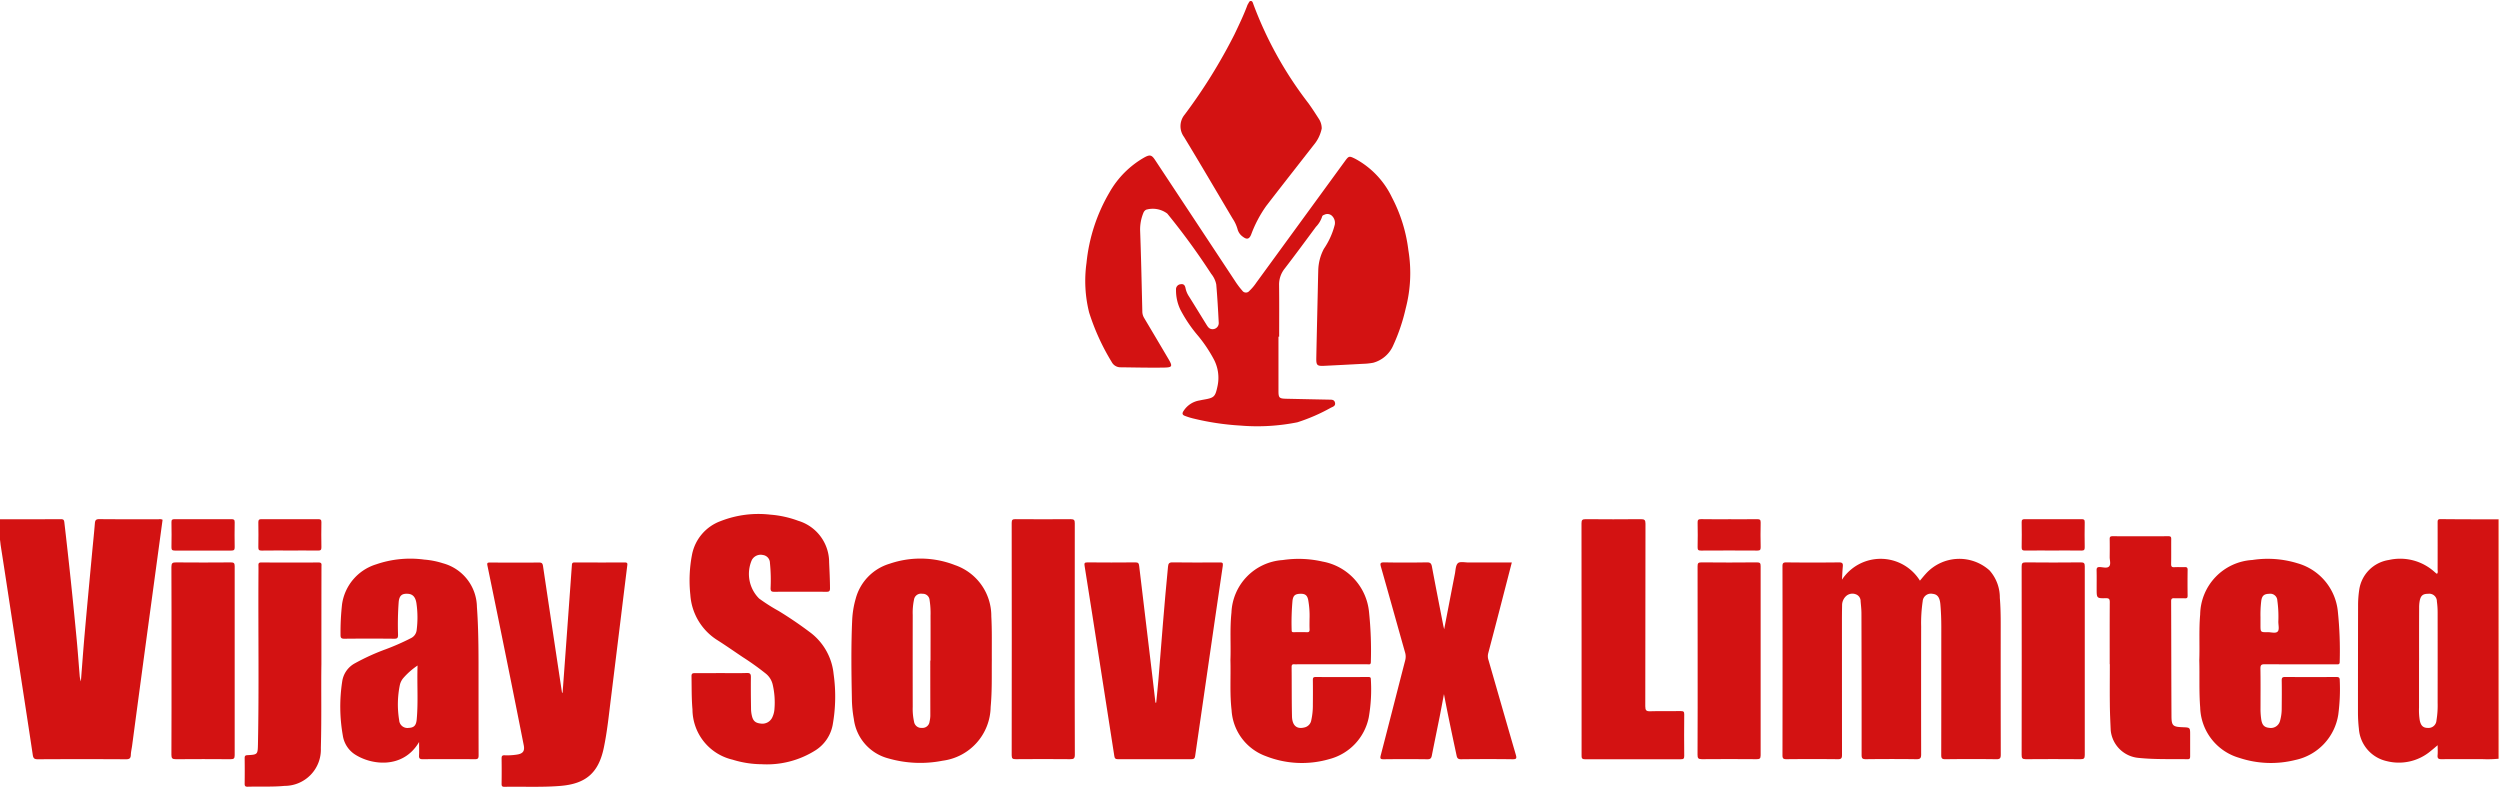 <svg xmlns="http://www.w3.org/2000/svg" xmlns:xlink="http://www.w3.org/1999/xlink" width="286" height="90" viewBox="0 0 286 90">
  <defs>
    <clipPath id="clip-datahousewares">
      <rect width="286" height="90"/>
    </clipPath>
  </defs>
  <g id="datahousewares" clip-path="url(#clip-datahousewares)">
    <rect width="286" height="90" fill="rgba(255,255,255,0)"/>
    <g id="Group_3" data-name="Group 3" transform="translate(-253.139 -293.248)">
      <path id="Path_22" data-name="Path 22" d="M252.724,439.85c2.46,0,4.919,0,7.378-.013.3,0,.369.09.4.378q.785,6.746,1.421,13.507c.124,1.32.217,2.643.327,3.965a2.652,2.652,0,0,0,.143.707c.142-1.8.271-3.611.43-5.415.267-3.028.553-6.055.834-9.082.11-1.192.238-2.382.335-3.574.028-.346.108-.494.508-.49,2.266.023,4.532.011,6.8.013a.745.745,0,0,1,.439.057q-.85,6.262-1.7,12.533-.9,6.656-1.786,13.312c-.047.352-.134.7-.147,1.056-.014.387-.151.5-.551.5q-5.049-.028-10.1,0c-.389,0-.509-.109-.567-.5-.616-4.123-1.257-8.243-1.889-12.364-.6-3.9-1.186-7.8-1.794-11.691a21.467,21.467,0,0,0-.48-2.8Z" transform="translate(0 -87.196)" fill="#d31212"/>
      <path id="Path_23" data-name="Path 23" d="M960.05,467.258l-.084.013c0-.387-.011-.775-.011-1.163q0-13.112-.008-26.224l.1-.009Z" transform="translate(-421.019 -87.222)" fill="#fd7855"/>
      <path id="Path_24" data-name="Path 24" d="M582.649,357.754q0,3.082,0,6.165c0,.849.071.926.942.944q2.428.052,4.854.1c.278.005.576-.02.667.334.095.372-.207.471-.452.581a20.708,20.708,0,0,1-3.852,1.677,23.288,23.288,0,0,1-6.52.374,30.054,30.054,0,0,1-5.455-.827,8.3,8.3,0,0,1-.875-.276c-.324-.119-.355-.3-.151-.593a2.662,2.662,0,0,1,1.766-1.169c.159-.028.316-.067.476-.094,1.259-.216,1.363-.314,1.631-1.568a4.525,4.525,0,0,0-.429-3.057,16.188,16.188,0,0,0-1.775-2.656,15.868,15.868,0,0,1-2.038-3,5.069,5.069,0,0,1-.509-2.294.578.578,0,0,1,.527-.635c.393-.068.511.178.569.49a2.655,2.655,0,0,0,.4.925c.669,1.068,1.325,2.144,1.989,3.215.145.234.3.472.6.505a.7.7,0,0,0,.8-.753c-.074-1.454-.157-2.908-.282-4.358a2.777,2.777,0,0,0-.578-1.214,78.62,78.62,0,0,0-5.026-6.893,2.768,2.768,0,0,0-2.408-.446.666.666,0,0,0-.318.351,5,5,0,0,0-.38,2.021c.115,3.088.177,6.178.252,9.268a1.449,1.449,0,0,0,.2.734q1.389,2.331,2.766,4.669c.524.889.485,1.007-.523,1.023-1.65.025-3.3-.015-4.951-.034a1.124,1.124,0,0,1-.991-.6,25.816,25.816,0,0,1-2.586-5.667,14.911,14.911,0,0,1-.3-5.68,19.777,19.777,0,0,1,2.617-8.043,10.622,10.622,0,0,1,4.028-4.034c.607-.325.814-.274,1.194.3q4.572,6.917,9.141,13.835a9.12,9.12,0,0,0,.844,1.123.5.5,0,0,0,.8.032,5.545,5.545,0,0,0,.811-.962l10.118-13.874c.458-.628.5-.621,1.183-.286a9.794,9.794,0,0,1,4.206,4.423,17.51,17.51,0,0,1,1.877,6.022,15.978,15.978,0,0,1-.306,6.685,21.255,21.255,0,0,1-1.421,4.208,3.494,3.494,0,0,1-2.305,2,7.277,7.277,0,0,1-1.155.119q-2.205.123-4.411.229c-.853.04-.95-.049-.933-.921.05-2.556.113-5.112.17-7.668.018-.792.032-1.585.055-2.378a5.527,5.527,0,0,1,.639-2.41,8.708,8.708,0,0,0,1.248-2.762,1.111,1.111,0,0,0-.356-1.052.76.76,0,0,0-.817-.1c-.122.049-.249.09-.279.239a3,3,0,0,1-.7,1.15c-1.185,1.6-2.361,3.2-3.575,4.777a2.928,2.928,0,0,0-.643,1.921c.026,1.958.009,3.916.009,5.874Z" transform="translate(-183.253 -25.996)" fill="#d31212"/>
      <path id="Path_25" data-name="Path 25" d="M764.443,453.436a5.293,5.293,0,0,1,8.918.112c.233-.274.452-.55.691-.808a5.164,5.164,0,0,1,7.27-.365,4.67,4.67,0,0,1,1.18,3.147c.086,1.033.1,2.068.1,3.1q-.006,7.4.007,14.807c0,.4-.06.554-.516.547-1.942-.03-3.884-.025-5.826,0-.4,0-.469-.125-.469-.49.011-4.871.005-9.742.008-14.612,0-.875-.03-1.748-.106-2.618-.07-.8-.339-1.148-.882-1.2a.94.94,0,0,0-1.141.85,16.954,16.954,0,0,0-.176,2.9q-.012,7.306,0,14.612c0,.446-.112.561-.557.555-1.925-.026-3.852-.023-5.778,0-.4,0-.477-.12-.477-.492q.006-8.083-.019-16.166c0-.468-.053-.936-.095-1.4a.828.828,0,0,0-.528-.8,1.085,1.085,0,0,0-1.135.2,1.437,1.437,0,0,0-.456,1.086q-.018.874-.017,1.747,0,7.67.007,15.341c0,.375-.087.488-.475.484q-2.937-.031-5.875,0c-.354,0-.461-.075-.46-.45q.019-10.8,0-21.6c0-.342.053-.469.438-.464q3.01.033,6.021,0c.415-.005.479.141.442.493C764.489,452.444,764.474,452.94,764.443,453.436Z" transform="translate(-300.582 -93.873)" fill="#d31212"/>
      <path id="Path_26" data-name="Path 26" d="M936.353,439.865q0,13.112.008,26.224c0,.388.007.775.011,1.163a13.216,13.216,0,0,1-1.886.041c-1.537.009-3.074-.011-4.61.01-.371,0-.484-.1-.452-.465s.007-.7.007-1.135c-.309.259-.535.458-.771.643a5.647,5.647,0,0,1-5.046,1.178,4.082,4.082,0,0,1-3.193-3.7,16.981,16.981,0,0,1-.106-1.79q0-6.186.013-12.373a12.075,12.075,0,0,1,.132-1.739,4.027,4.027,0,0,1,3.373-3.407,5.864,5.864,0,0,1,5.24,1.363c.072.064.146.127.221.188.011.009.031.009.072.019.124-.144.061-.326.061-.487q.008-2.693,0-5.386c0-.244.019-.378.327-.375C931.953,439.861,934.153,439.86,936.353,439.865Zm-9.044,16.109H927.3c0,1.811,0,3.622,0,5.433a7.238,7.238,0,0,0,.084,1.45c.128.619.391.863.919.866a.91.91,0,0,0,.992-.853,10.44,10.44,0,0,0,.134-2.028q.008-5.142,0-10.283a9.131,9.131,0,0,0-.085-1.305.874.874,0,0,0-1.011-.873c-.6,0-.849.212-.963.856a4.205,4.205,0,0,0-.056.724Q927.3,452.967,927.309,455.974Z" transform="translate(-397.425 -87.202)" fill="#d31212"/>
      <path id="Path_27" data-name="Path 27" d="M452.317,456.6c.971,0,1.943.022,2.913-.011.406-.013.478.131.473.5-.014,1.213,0,2.427.017,3.641a3.533,3.533,0,0,0,.069.625c.136.7.392.945,1.033,1.018a1.251,1.251,0,0,0,1.344-.74,2.648,2.648,0,0,0,.237-.984,8.967,8.967,0,0,0-.209-2.746,2.257,2.257,0,0,0-.787-1.246,31.152,31.152,0,0,0-2.642-1.889c-.94-.63-1.866-1.281-2.82-1.889a6.644,6.644,0,0,1-3.169-5.233,15.536,15.536,0,0,1,.2-4.637,5.127,5.127,0,0,1,3.273-3.8,11.839,11.839,0,0,1,5.667-.736,11.713,11.713,0,0,1,3.207.705,4.961,4.961,0,0,1,3.531,4.77c.047.986.093,1.971.1,2.958,0,.337-.116.395-.417.393q-2.986-.018-5.972,0c-.316,0-.408-.082-.41-.4a19.484,19.484,0,0,0-.074-2.907.919.919,0,0,0-.793-.9,1.15,1.15,0,0,0-1.279.576,3.975,3.975,0,0,0,.833,4.4,21.05,21.05,0,0,0,2.247,1.431q1.8,1.1,3.489,2.367a6.786,6.786,0,0,1,2.789,4.85,18.368,18.368,0,0,1-.113,5.841,4.4,4.4,0,0,1-1.968,2.881,10.394,10.394,0,0,1-6.142,1.588,11.469,11.469,0,0,1-3.341-.523,5.932,5.932,0,0,1-4.583-5.748c-.112-1.26-.087-2.521-.11-3.783-.006-.318.11-.371.392-.366C450.31,456.608,451.313,456.6,452.317,456.6Z" transform="translate(-116.662 -86.35)" fill="#d31212"/>
      <path id="Path_28" data-name="Path 28" d="M358.961,472.016c-1.829,3.135-5.518,2.667-7.436,1.359a3.139,3.139,0,0,1-1.289-2.094,18.933,18.933,0,0,1-.072-6.18A2.813,2.813,0,0,1,351.641,463a25.118,25.118,0,0,1,3.525-1.6,27.413,27.413,0,0,0,2.877-1.27,1.162,1.162,0,0,0,.644-.953,11.314,11.314,0,0,0-.025-3c-.1-.719-.411-1.068-.944-1.112-.714-.059-1.01.193-1.089.906a35.218,35.218,0,0,0-.076,3.783c0,.315-.048.451-.413.448q-2.865-.029-5.73,0c-.339,0-.441-.091-.436-.433a28.5,28.5,0,0,1,.177-3.535,5.6,5.6,0,0,1,3.9-4.541,11.955,11.955,0,0,1,5.5-.543,9.344,9.344,0,0,1,2.136.42,5.253,5.253,0,0,1,3.889,4.993c.209,2.877.183,5.756.186,8.636,0,2.783,0,5.567.008,8.35,0,.329-.072.439-.421.437q-2.986-.025-5.972,0c-.348,0-.442-.1-.423-.437C358.982,473.085,358.961,472.619,358.961,472.016Zm-.175-8.749a8.316,8.316,0,0,0-1.6,1.4,1.874,1.874,0,0,0-.422.809,11.037,11.037,0,0,0-.081,4.052.942.942,0,0,0,1.083.875c.605-.024.857-.269.921-.954C358.875,467.43,358.711,465.407,358.786,463.267Z" transform="translate(-57.878 -93.884)" fill="#d31212"/>
      <path id="Path_29" data-name="Path 29" d="M510.492,462.562c-.019,1.7.041,3.548-.133,5.388a6.3,6.3,0,0,1-5.5,6.147,13.165,13.165,0,0,1-6.2-.264,5.337,5.337,0,0,1-3.951-4.5,13.815,13.815,0,0,1-.225-2.363c-.059-3.008-.1-6.017.038-9.025a10.493,10.493,0,0,1,.4-2.386,5.7,5.7,0,0,1,3.886-4,10.846,10.846,0,0,1,7.462.157,6.155,6.155,0,0,1,4.165,5.862C510.523,459.186,510.481,460.8,510.492,462.562Zm-7.04.079h.03c0-1.713.007-3.427,0-5.14a9.839,9.839,0,0,0-.109-1.788.778.778,0,0,0-.829-.713.805.805,0,0,0-.955.684,7.2,7.2,0,0,0-.145,1.734q-.011,5.261,0,10.522a6.8,6.8,0,0,0,.15,1.686.832.832,0,0,0,.9.715.809.809,0,0,0,.877-.728,3.128,3.128,0,0,0,.087-.67C503.455,466.842,503.452,464.742,503.452,462.641Z" transform="translate(-143.889 -93.823)" fill="#d31212"/>
      <path id="Path_30" data-name="Path 30" d="M601.577,462.654c.066-1.772-.078-3.6.117-5.426a6.278,6.278,0,0,1,5.853-6.021,12.349,12.349,0,0,1,4.579.174,6.5,6.5,0,0,1,5.306,5.758,42.619,42.619,0,0,1,.209,5.717c.006.365-.231.275-.421.275q-3.957,0-7.914,0c-.13,0-.26.011-.388,0-.236-.024-.344.036-.341.31.02,1.877,0,3.754.042,5.631.026,1.1.568,1.525,1.482,1.269a1.012,1.012,0,0,0,.728-.824,7.878,7.878,0,0,0,.178-1.783q.016-1.408,0-2.815c0-.247.058-.334.32-.333,2.007.01,4.014.008,6.021,0,.189,0,.293.024.292.257a18.635,18.635,0,0,1-.236,4.352,6.194,6.194,0,0,1-4.49,4.775,11.236,11.236,0,0,1-7.286-.332,5.96,5.96,0,0,1-3.919-5.26C601.49,466.5,601.63,464.6,601.577,462.654Zm9.05-4.7a10.2,10.2,0,0,0-.159-2.217c-.119-.534-.381-.7-.951-.671-.541.028-.751.2-.834.745a27.715,27.715,0,0,0-.1,3.435c-.006.229.136.212.285.211.485,0,.97-.016,1.454.005.278.012.319-.112.31-.345C610.616,458.733,610.626,458.345,610.627,457.958Z" transform="translate(-207.677 -93.888)" fill="#d31212"/>
      <path id="Path_31" data-name="Path 31" d="M875.462,462.667c.062-1.711-.055-3.473.1-5.237a6.344,6.344,0,0,1,5.964-6.233,11.6,11.6,0,0,1,5.181.378,6.386,6.386,0,0,1,4.6,5.455,43.373,43.373,0,0,1,.218,5.813c.008.35-.211.289-.414.289-2.719,0-5.438.01-8.156-.01-.409,0-.5.1-.5.5.026,1.52.012,3.042.01,4.563a7.96,7.96,0,0,0,.094,1.305c.1.6.351.855.9.908a1.084,1.084,0,0,0,1.223-.736,5.225,5.225,0,0,0,.209-1.533c.009-1.052.02-2.1,0-3.155-.006-.33.1-.395.408-.393q2.913.019,5.826,0c.31,0,.412.071.406.4a21.979,21.979,0,0,1-.165,3.874,6.285,6.285,0,0,1-4.917,5.22,11.47,11.47,0,0,1-6.416-.243,6.181,6.181,0,0,1-4.469-5.777C875.423,466.275,875.511,464.5,875.462,462.667Zm7-4.87v.825c0,.836,0,.847.82.832.4-.007.925.182,1.156-.083.2-.223.064-.737.066-1.122a13.391,13.391,0,0,0-.115-2.419.805.805,0,0,0-.937-.764c-.587.015-.813.221-.9.8A13.116,13.116,0,0,0,882.464,457.8Z" transform="translate(-370.724 -93.886)" fill="#d31212"/>
      <path id="Path_32" data-name="Path 32" d="M400.114,467.013c.136-1.847.265-3.6.393-5.363q.34-4.646.673-9.292c.017-.242.106-.29.323-.289,1.91.006,3.819.012,5.729,0,.34,0,.306.159.278.385q-.373,3.008-.739,6.017-.558,4.548-1.12,9.1c-.24,1.924-.43,3.857-.833,5.756-.6,2.809-2.044,4.055-4.9,4.3-2.149.181-4.3.068-6.454.108-.258,0-.329-.079-.326-.331q.02-1.456,0-2.913c0-.267.06-.374.347-.361a7.191,7.191,0,0,0,1.4-.079c.677-.1.919-.391.789-1.055q-.894-4.539-1.812-9.075-1.161-5.746-2.344-11.488c-.061-.3-.006-.356.281-.354,1.877.01,3.755.015,5.632,0,.329,0,.4.123.445.408q1.074,7.216,2.165,14.43A.674.674,0,0,0,400.114,467.013Z" transform="translate(-82.616 -94.477)" fill="#d31212"/>
      <path id="Path_33" data-name="Path 33" d="M659,452.025c-.474,1.836-.936,3.63-1.4,5.423q-.645,2.485-1.3,4.966a1.362,1.362,0,0,0,.027.756c1.045,3.612,2.075,7.229,3.129,10.839.123.42.087.533-.387.526-1.958-.028-3.917-.02-5.875,0-.326,0-.443-.1-.508-.41-.5-2.338-1-4.675-1.448-7.044-.163.858-.319,1.716-.489,2.572-.3,1.489-.605,2.975-.9,4.465-.058.294-.164.422-.5.418q-2.5-.031-5,0c-.41.005-.433-.1-.338-.468.939-3.609,1.856-7.223,2.788-10.834a1.634,1.634,0,0,0-.005-.9c-.924-3.261-1.83-6.527-2.758-9.787-.115-.4-.106-.545.386-.535,1.618.033,3.237.028,4.855,0,.392-.007.517.12.585.484.418,2.238.859,4.473,1.293,6.708.027.142.066.282.108.457.412-2.136.814-4.237,1.226-6.335.084-.427.081-.987.35-1.225.241-.213.8-.075,1.219-.076C655.689,452.022,657.322,452.025,659,452.025Z" transform="translate(-232.91 -94.429)" fill="#d31212"/>
      <path id="Path_34" data-name="Path 34" d="M568.515,468.1c.087-.9.187-1.8.26-2.695.345-4.288.67-8.578,1.091-12.86.033-.338.112-.494.512-.488,1.8.027,3.593.016,5.39.007.289,0,.419.013.364.384-.618,4.156-1.214,8.316-1.818,12.474-.45,3.1-.907,6.205-1.348,9.309-.039.274-.15.341-.406.34q-4.224-.01-8.449,0c-.269,0-.347-.091-.387-.354q-1.251-8.1-2.522-16.191c-.29-1.852-.573-3.7-.877-5.555-.049-.3-.029-.415.324-.412q2.743.026,5.486,0c.318,0,.395.1.431.4q.744,6.334,1.515,12.665c.119,1,.232,1.991.348,2.987Z" transform="translate(-183.106 -94.473)" fill="#d31212"/>
      <path id="Path_35" data-name="Path 35" d="M700.827,453.521c0-4.4,0-8.8-.009-13.2,0-.376.087-.487.476-.484q3.156.031,6.312,0c.421,0,.533.091.532.524-.015,6.958-.006,13.916-.023,20.875,0,.468.109.591.577.576,1.164-.038,2.33,0,3.5-.019.294,0,.382.064.379.371q-.025,2.378,0,4.757c0,.3-.08.382-.379.381q-5.487-.015-10.974,0c-.4,0-.391-.19-.39-.475Q700.831,460.172,700.827,453.521Z" transform="translate(-266.756 -87.196)" fill="#d31212"/>
      <path id="Path_36" data-name="Path 36" d="M603.618,307.947a4.24,4.24,0,0,1-.912,1.884c-1.81,2.32-3.63,4.633-5.426,6.964a14.045,14.045,0,0,0-1.736,3.288c-.219.53-.489.6-.955.242a1.514,1.514,0,0,1-.6-.857,4.263,4.263,0,0,0-.568-1.221c-1.847-3.11-3.674-6.233-5.551-9.326a2.076,2.076,0,0,1,.077-2.571,61.612,61.612,0,0,0,5.69-9.171c.506-1.064,1.019-2.123,1.436-3.227a1.168,1.168,0,0,1,.121-.263c.089-.127.136-.337.318-.33s.231.212.281.359a43.2,43.2,0,0,0,6.307,11.345c.407.563.781,1.148,1.157,1.732A2.012,2.012,0,0,1,603.618,307.947Z" transform="translate(-199.274)" fill="#d31212"/>
      <path id="Path_37" data-name="Path 37" d="M546.953,453.571c0,4.4-.008,8.8.012,13.2,0,.445-.128.529-.541.524-2.072-.021-4.143-.017-6.215,0-.343,0-.468-.059-.468-.444q.019-13.3,0-26.6c0-.359.119-.416.439-.414,2.1.014,4.208.019,6.312,0,.4,0,.468.119.467.484Q546.943,446.945,546.953,453.571Z" transform="translate(-170.865 -87.197)" fill="#d31212"/>
      <path id="Path_38" data-name="Path 38" d="M847.929,459.3c0-2.363-.007-4.725.008-7.087,0-.351-.068-.471-.446-.463-1.055.022-1.055,0-1.055-1.076,0-.7.011-1.392-.006-2.087-.007-.278.04-.408.363-.4.364.012.842.172,1.068-.076s.061-.71.066-1.079c.009-.679.012-1.359,0-2.038-.005-.248.063-.336.324-.335q3.2.015,6.409,0c.283,0,.309.123.307.35-.009.938.008,1.877-.011,2.815-.006.3.077.4.379.379.387-.025.777.005,1.165-.01.24-.009.347.046.343.316-.015.987-.013,1.974,0,2.961,0,.241-.081.3-.306.293-.4-.015-.81.009-1.214-.009-.26-.012-.366.047-.365.34.017,4.385.015,8.77.038,13.154.006,1.1.17,1.22,1.288,1.262.848.032.848.032.848.876,0,.809,0,1.618,0,2.427,0,.223-.016.36-.3.356-1.86-.029-3.721.042-5.577-.149a3.509,3.509,0,0,1-3.21-3.152c-.045-1.018-.093-2.036-.1-3.055-.017-1.5,0-3.01,0-4.514Z" transform="translate(-353.44 -90.067)" fill="#d31212"/>
      <path id="Path_39" data-name="Path 39" d="M331.69,463.725c-.044,2.786.032,6.182-.063,9.579a4.152,4.152,0,0,1-4.153,4.327c-1.406.133-2.813.055-4.219.095-.289.008-.348-.1-.344-.361q.019-1.455,0-2.911c0-.246.062-.323.321-.337,1.158-.064,1.173-.074,1.2-1.244.125-6.324.025-12.649.056-18.973,0-.5.013-1,0-1.5-.009-.255.072-.329.327-.327,2.184.009,4.368.015,6.552,0,.412,0,.331.242.331.47C331.691,456.062,331.69,459.588,331.69,463.725Z" transform="translate(-41.783 -94.478)" fill="#d31212"/>
      <path id="Path_40" data-name="Path 40" d="M302.217,463.353c0-3.59.01-7.18-.012-10.77,0-.447.13-.524.54-.52,2.087.021,4.173.016,6.26,0,.326,0,.44.068.439.42q-.016,10.819,0,21.638c0,.371-.107.458-.464.456q-3.13-.025-6.26,0c-.4,0-.516-.094-.514-.5C302.224,470.5,302.217,466.926,302.217,463.353Z" transform="translate(-29.457 -94.476)" fill="#d31212"/>
      <path id="Path_41" data-name="Path 41" d="M733.641,463.243c0-3.574,0-7.148-.008-10.723,0-.344.057-.465.439-.461q3.178.033,6.357,0c.35,0,.419.1.418.433q-.015,10.82,0,21.639c0,.384-.124.446-.468.443-2.087-.015-4.173-.021-6.26,0-.425,0-.491-.132-.49-.517C733.648,470.456,733.641,466.85,733.641,463.243Z" transform="translate(-286.291 -94.475)" fill="#d31212"/>
      <path id="Path_42" data-name="Path 42" d="M825.253,463.317c0-3.59,0-7.18-.008-10.77,0-.361.066-.492.465-.487q3.154.033,6.307,0c.371,0,.448.1.448.457q-.016,10.794,0,21.588c0,.4-.126.473-.491.47-2.086-.016-4.173-.019-6.259,0-.4,0-.474-.126-.472-.492C825.258,470.5,825.253,466.907,825.253,463.317Z" transform="translate(-340.829 -94.475)" fill="#d31212"/>
      <path id="Path_43" data-name="Path 43" d="M305.837,439.851c1.084,0,2.169.008,3.253-.005.27,0,.365.067.361.35-.016.955-.018,1.91,0,2.864.006.306-.1.378-.391.377q-3.229-.016-6.458,0c-.3,0-.39-.082-.384-.382q.026-1.432,0-2.864c-.006-.293.1-.347.366-.344C303.668,439.858,304.752,439.851,305.837,439.851Z" transform="translate(-29.464 -87.204)" fill="#d31212"/>
      <path id="Path_44" data-name="Path 44" d="M330.413,443.43c-1.084,0-2.168-.011-3.252.007-.3.005-.387-.082-.382-.38q.025-1.431,0-2.864c0-.278.084-.35.355-.349q3.252.016,6.5,0c.266,0,.365.061.36.346q-.026,1.431,0,2.864c.006.3-.085.386-.383.381C332.55,443.42,331.481,443.43,330.413,443.43Z" transform="translate(-44.086 -87.203)" fill="#d31212"/>
      <path id="Path_45" data-name="Path 45" d="M737.283,439.847c1.052,0,2.1.01,3.155-.006.3,0,.422.049.413.388-.025.938-.019,1.877,0,2.815,0,.286-.058.391-.371.389q-3.228-.021-6.457,0c-.293,0-.391-.067-.385-.374q.03-1.407,0-2.815c-.007-.308.066-.412.394-.406C735.113,439.86,736.2,439.847,737.283,439.847Z" transform="translate(-286.292 -87.199)" fill="#d31212"/>
      <path id="Path_46" data-name="Path 46" d="M828.788,443.43c-1.052,0-2.1-.01-3.155.006-.294,0-.391-.078-.386-.379q.026-1.431,0-2.863c0-.277.081-.351.353-.35q3.251.015,6.5,0c.264,0,.366.056.361.344q-.026,1.431,0,2.863c.005.294-.072.39-.377.385C830.989,443.419,829.888,443.43,828.788,443.43Z" transform="translate(-340.83 -87.203)" fill="#d31212"/>
    </g>
  </g>
</svg>
